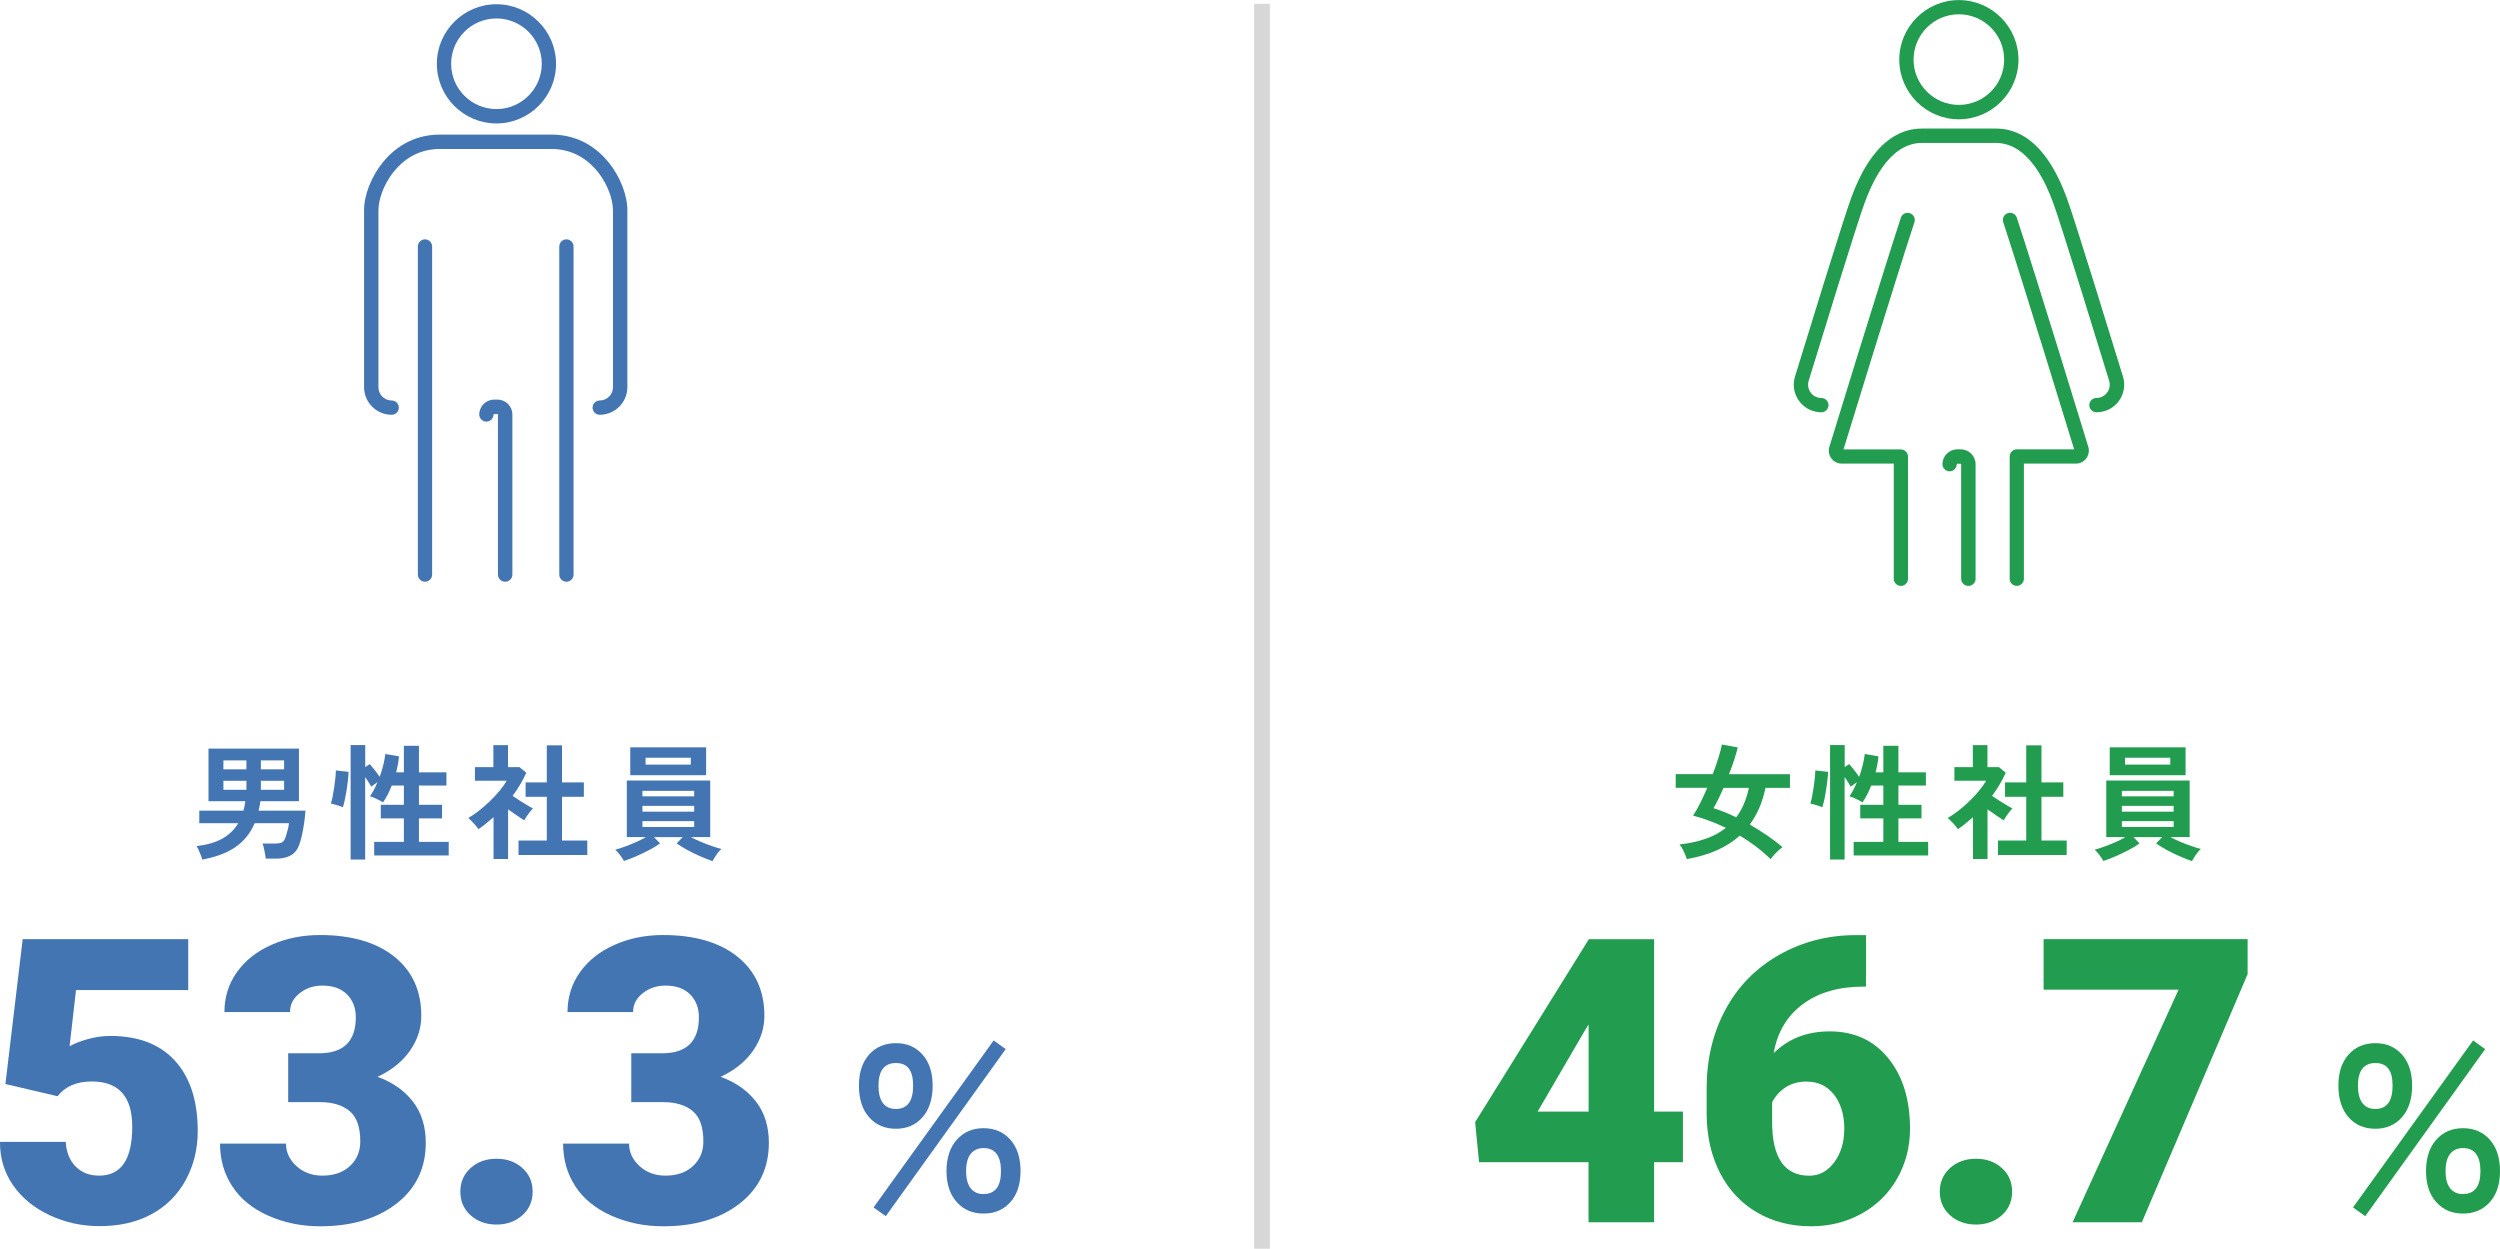 <?xml version="1.0" encoding="UTF-8"?>
<svg id="_レイヤー_2" data-name="レイヤー 2" xmlns="http://www.w3.org/2000/svg" viewBox="0 0 318.36 159.02">
  <defs>
    <style>
      .cls-1 {
        fill: #229c4f;
      }

      .cls-2 {
        fill: #4375b2;
      }

      .cls-3 {
        fill: none;
        opacity: .2;
        stroke: #3b3937;
        stroke-miterlimit: 10;
        stroke-width: 2px;
      }
    </style>
  </defs>
  <g id="_レイヤー_2-2" data-name="レイヤー 2">
    <g>
      <path class="cls-2" d="m114.09,143.74c-1.42,0-2.56-.49-3.42-1.47-.86-.98-1.29-2.32-1.29-4.02s.43-2.97,1.29-3.95c.86-.97,2-1.46,3.42-1.46s2.53.49,3.39,1.46c.86.97,1.29,2.29,1.29,3.95s-.43,3.04-1.29,4.02c-.86.98-1.99,1.47-3.39,1.47Zm-1.29,11.13l-1.56-1.11,15.3-21.27,1.53,1.11-15.27,21.27Zm1.29-13.65c1.46,0,2.19-.99,2.19-2.97s-.73-2.88-2.19-2.88-2.22.96-2.22,2.88.74,2.97,2.22,2.97Zm11.16,13.32c-1.4,0-2.54-.48-3.41-1.46-.87-.97-1.31-2.28-1.31-3.95s.44-3.01,1.31-3.99c.87-.98,2-1.47,3.41-1.47s2.56.49,3.42,1.47c.86.98,1.29,2.31,1.29,3.99s-.43,2.98-1.29,3.95c-.86.97-2,1.46-3.42,1.46Zm0-2.49c1.48,0,2.22-.97,2.22-2.91s-.74-2.94-2.22-2.94c-.7,0-1.25.25-1.64.74-.39.49-.58,1.23-.58,2.2s.2,1.69.58,2.18c.39.49.93.74,1.64.74Z"/>
      <g>
        <path class="cls-2" d="m25.75,109.47c-.03-.16-.09-.35-.18-.57-.09-.22-.18-.43-.27-.65-.1-.21-.19-.38-.27-.5,1.35-.16,2.46-.49,3.32-.98.86-.49,1.52-1.14,1.99-1.94h-4.96v-1.6h5.62c.05-.19.1-.39.14-.58.04-.2.07-.4.1-.62h-4.69v-6.7h11.52v6.7h-4.91c-.03.2-.06.41-.1.61-.03.2-.08.4-.13.59h5.97c-.03.49-.09.99-.16,1.51-.08.52-.16,1.01-.26,1.49-.1.47-.22.89-.34,1.26-.23.66-.59,1.14-1.08,1.42s-1.1.43-1.83.43h-1.39c-.01-.16-.04-.37-.09-.62-.05-.25-.1-.5-.15-.74-.05-.25-.11-.43-.18-.56h1.55c.45,0,.77-.05.96-.16.19-.11.34-.34.45-.69.08-.27.17-.55.25-.86s.14-.6.17-.88h-4.37c-.55,1.29-1.38,2.31-2.46,3.05s-2.49,1.27-4.21,1.58Zm2.7-11.5h2.93v-1.14h-2.93v1.14Zm0,2.61h2.93v-1.15h-2.93v1.15Zm4.77-2.61h2.96v-1.14h-2.96v1.14Zm0,2.61h2.96v-1.15h-2.96v1.15Z"/>
        <path class="cls-2" d="m43.67,102.8c-.12-.05-.27-.11-.47-.18s-.39-.12-.59-.18c-.2-.05-.35-.09-.47-.11.07-.23.15-.54.22-.9.07-.37.14-.76.2-1.18.06-.42.11-.81.15-1.19.04-.38.06-.7.06-.95l1.62.18c-.01.36-.04.77-.1,1.22-.05.45-.12.9-.19,1.34-.08.44-.15.83-.23,1.18s-.15.61-.2.77Zm.98,6.66v-14.58h1.86v2.8l.58-.38c.18.2.39.46.64.78.25.32.45.6.62.85.18-.5.34-1.01.46-1.51s.21-.97.26-1.4l1.74.3c-.03.33-.08.67-.14,1.01-.06.34-.14.68-.22,1.02h.98v-3.38h1.92v3.38h3.5v1.68h-3.5v2.46h2.94v1.73h-2.94v2.99h3.79v1.73h-9.49v-1.73h3.78v-2.99h-2.94v-1.73h2.94v-2.46h-1.54c-.32.82-.69,1.54-1.12,2.16-.13-.1-.29-.2-.5-.3-.2-.11-.41-.21-.62-.3s-.39-.15-.54-.18c.35-.5.67-1.1.96-1.81l-.8.58c-.09-.17-.2-.37-.34-.58-.14-.22-.28-.43-.43-.65v10.51h-1.86Z"/>
        <path class="cls-2" d="m62.85,109.39v-5.33c-.3.27-.61.53-.93.79-.32.26-.65.51-.99.74-.14-.21-.34-.46-.61-.75-.27-.29-.5-.51-.69-.67.43-.25.88-.55,1.35-.92.47-.37.94-.77,1.4-1.22.46-.44.87-.89,1.25-1.34.37-.45.67-.88.9-1.27h-4.05v-1.73h2.35v-2.8h1.86v2.8h1.47l.86.72c-.45,1-1.03,1.98-1.74,2.94.28.19.58.39.9.6s.64.4.94.58.54.32.74.42c-.11.11-.23.25-.38.44-.14.19-.28.38-.42.58-.13.2-.24.37-.31.5-.29-.19-.61-.41-.98-.66-.36-.25-.72-.5-1.07-.74v6.32h-1.86Zm3.18-.51v-1.84h3.6v-5.57h-2.7v-1.84h2.7v-4.72h1.94v4.72h2.78v1.84h-2.78v5.57h3.22v1.84h-8.75Z"/>
        <path class="cls-2" d="m90.74,109.66c-.47-.16-.99-.37-1.57-.62s-1.13-.52-1.66-.81-.98-.57-1.34-.83l.77-.8h-3.66l.77.8c-.35.27-.79.54-1.33.82s-1.09.55-1.66.8c-.58.25-1.11.46-1.6.62-.08-.13-.18-.29-.3-.47-.13-.19-.26-.37-.41-.54-.14-.18-.28-.32-.41-.42.32-.09.71-.21,1.18-.38.46-.17.94-.35,1.43-.57.49-.21.92-.43,1.3-.66h-2.43v-7.2h10.62v7.2h-2.45c.38.21.82.42,1.3.62.49.2.96.38,1.42.54.46.16.85.28,1.16.35-.13.11-.27.26-.42.45-.15.19-.29.39-.41.58-.12.2-.22.37-.3.5Zm-10.48-10.94v-3.55h9.66v3.55h-9.66Zm1.55,2.69h6.59v-.7h-6.59v.7Zm0,1.95h6.59v-.74h-6.59v.74Zm0,1.95h6.59v-.74h-6.59v.74Zm.4-7.94h5.76v-.88h-5.76v.88Z"/>
      </g>
      <g>
        <path class="cls-2" d="m.69,138.04l2.2-18.45h21.08v6.49h-14.29l-.82,7.16c.59-.35,1.37-.65,2.34-.92s1.91-.4,2.84-.4c3.58,0,6.34,1.06,8.26,3.18,1.92,2.12,2.88,5.1,2.88,8.93,0,2.31-.52,4.4-1.55,6.28-1.03,1.87-2.48,3.31-4.35,4.32-1.87,1.01-4.07,1.51-6.61,1.51-2.26,0-4.38-.47-6.37-1.4-1.98-.93-3.53-2.21-4.66-3.84C.54,149.29-.02,147.46,0,145.41h8.37c.08,1.32.5,2.36,1.26,3.14.76.77,1.76,1.16,3,1.16,2.81,0,4.21-2.08,4.21-6.23,0-3.84-1.72-5.76-5.15-5.76-1.95,0-3.4.63-4.36,1.88l-6.64-1.56Z"/>
        <path class="cls-2" d="m36.69,134.13h3.94c3.12,0,4.68-1.53,4.68-4.58,0-1.19-.37-2.16-1.11-2.91-.74-.75-1.79-1.13-3.15-1.13-1.11,0-2.07.32-2.89.97-.82.64-1.23,1.44-1.23,2.4h-8.35c0-1.9.53-3.59,1.59-5.08,1.06-1.49,2.52-2.65,4.4-3.48,1.87-.83,3.93-1.25,6.18-1.25,4.01,0,7.17.92,9.46,2.75,2.29,1.83,3.44,4.35,3.44,7.55,0,1.55-.47,3.02-1.42,4.4-.95,1.38-2.33,2.5-4.15,3.36,1.92.69,3.42,1.75,4.51,3.16s1.63,3.16,1.63,5.24c0,3.22-1.24,5.8-3.71,7.73-2.48,1.93-5.73,2.9-9.76,2.9-2.36,0-4.55-.45-6.58-1.35s-3.55-2.15-4.59-3.74c-1.04-1.59-1.56-3.41-1.56-5.44h8.4c0,1.11.45,2.06,1.34,2.87.89.81,1.99,1.21,3.29,1.21,1.47,0,2.64-.41,3.52-1.23.88-.82,1.31-1.86,1.31-3.13,0-1.82-.45-3.1-1.36-3.86-.91-.76-2.16-1.14-3.76-1.14h-4.06v-6.22Z"/>
        <path class="cls-2" d="m63.23,147.56c1.32,0,2.42.39,3.29,1.18.88.78,1.31,1.79,1.31,3.01s-.44,2.23-1.31,3.01c-.88.78-1.97,1.18-3.29,1.18s-2.44-.4-3.31-1.19c-.87-.79-1.3-1.79-1.3-3s.43-2.2,1.3-3c.87-.79,1.97-1.19,3.31-1.19Z"/>
        <path class="cls-2" d="m80.38,134.13h3.94c3.12,0,4.68-1.53,4.68-4.58,0-1.19-.37-2.16-1.11-2.91-.74-.75-1.79-1.13-3.15-1.13-1.11,0-2.07.32-2.89.97-.82.64-1.23,1.44-1.23,2.4h-8.35c0-1.9.53-3.59,1.59-5.08,1.06-1.49,2.52-2.65,4.4-3.48,1.87-.83,3.93-1.25,6.18-1.25,4.01,0,7.17.92,9.46,2.75,2.29,1.83,3.44,4.35,3.44,7.55,0,1.55-.47,3.02-1.42,4.4-.95,1.38-2.33,2.5-4.15,3.36,1.92.69,3.42,1.75,4.51,3.16s1.63,3.16,1.63,5.24c0,3.22-1.24,5.8-3.71,7.73-2.48,1.93-5.73,2.9-9.76,2.9-2.36,0-4.55-.45-6.58-1.35s-3.55-2.15-4.59-3.74c-1.04-1.59-1.56-3.41-1.56-5.44h8.4c0,1.11.45,2.06,1.34,2.87.89.81,1.99,1.21,3.29,1.21,1.47,0,2.64-.41,3.52-1.23.88-.82,1.31-1.86,1.31-3.13,0-1.82-.45-3.1-1.36-3.86-.91-.76-2.16-1.14-3.76-1.14h-4.06v-6.22Z"/>
      </g>
      <path class="cls-1" d="m302.49,143.74c-1.42,0-2.56-.49-3.42-1.47-.86-.98-1.29-2.32-1.29-4.02s.43-2.97,1.29-3.95c.86-.97,2-1.46,3.42-1.46s2.53.49,3.39,1.46c.86.97,1.29,2.29,1.29,3.95s-.43,3.04-1.29,4.02c-.86.98-1.99,1.47-3.39,1.47Zm-1.29,11.13l-1.56-1.11,15.3-21.27,1.53,1.11-15.27,21.27Zm1.29-13.65c1.46,0,2.19-.99,2.19-2.97s-.73-2.88-2.19-2.88-2.22.96-2.22,2.88.74,2.97,2.22,2.97Zm11.16,13.32c-1.4,0-2.54-.48-3.41-1.46-.87-.97-1.3-2.28-1.3-3.95s.43-3.01,1.3-3.99c.87-.98,2-1.47,3.41-1.47s2.56.49,3.42,1.47c.86.98,1.29,2.31,1.29,3.99s-.43,2.98-1.29,3.95c-.86.97-2,1.46-3.42,1.46Zm0-2.49c1.48,0,2.22-.97,2.22-2.91s-.74-2.94-2.22-2.94c-.7,0-1.25.25-1.64.74-.39.49-.58,1.23-.58,2.2s.19,1.69.58,2.18c.39.49.94.74,1.64.74Z"/>
      <g>
        <path class="cls-1" d="m225.49,109.42c-.62-.6-1.26-1.15-1.92-1.65-.66-.5-1.33-.95-2.02-1.36-1.64,1.49-3.89,2.49-6.74,2.99-.05-.17-.13-.37-.22-.6-.1-.23-.21-.46-.33-.69s-.25-.42-.39-.57c1.27-.15,2.39-.39,3.37-.74.98-.34,1.82-.8,2.54-1.38-.71-.34-1.42-.64-2.12-.9-.7-.26-1.38-.48-2.06-.66.29-.43.59-.95.9-1.57.31-.62.61-1.27.91-1.97h-4.02v-1.74h4.72c.29-.76.54-1.47.74-2.14.21-.67.35-1.22.42-1.63l2.02.37c-.11.46-.26.98-.45,1.58-.19.59-.41,1.2-.66,1.83h7.76v1.74h-3.12c-.36,1.8-1.03,3.36-2,4.67.72.42,1.45.87,2.16,1.35.71.49,1.38.99,2,1.53-.14.1-.3.23-.5.41s-.38.37-.56.57c-.18.2-.33.39-.45.56Zm-4.4-5.33c.76-1,1.3-2.26,1.62-3.76h-3.23c-.21.49-.43.96-.65,1.41s-.43.84-.63,1.18c.46.14.93.31,1.42.5.49.2.98.42,1.48.66Z"/>
        <path class="cls-1" d="m232.07,102.8c-.12-.05-.28-.11-.47-.18s-.39-.12-.59-.18c-.2-.05-.35-.09-.47-.11.07-.23.15-.54.22-.9.07-.37.14-.76.2-1.18.06-.42.11-.81.15-1.19.04-.38.06-.7.06-.95l1.62.18c-.01.36-.04.77-.1,1.22-.05.45-.12.9-.19,1.34-.07.44-.15.83-.23,1.18s-.15.61-.2.77Zm.98,6.66v-14.58h1.86v2.8l.58-.38c.18.2.39.46.64.78.25.32.45.6.62.85.18-.5.34-1.01.46-1.51s.21-.97.26-1.4l1.74.3c-.03.33-.08.67-.14,1.01-.06.34-.14.68-.22,1.02h.98v-3.38h1.92v3.38h3.5v1.68h-3.5v2.46h2.94v1.73h-2.94v2.99h3.79v1.73h-9.49v-1.73h3.78v-2.99h-2.94v-1.73h2.94v-2.46h-1.54c-.32.82-.69,1.54-1.12,2.16-.13-.1-.29-.2-.5-.3-.2-.11-.41-.21-.62-.3s-.39-.15-.54-.18c.35-.5.67-1.1.96-1.81l-.8.58c-.09-.17-.2-.37-.34-.58-.14-.22-.28-.43-.43-.65v10.51h-1.86Z"/>
        <path class="cls-1" d="m251.25,109.39v-5.33c-.3.27-.61.53-.93.79-.32.26-.65.51-.99.74-.14-.21-.34-.46-.61-.75-.27-.29-.5-.51-.69-.67.43-.25.88-.55,1.35-.92.47-.37.94-.77,1.4-1.22.46-.44.87-.89,1.25-1.34.37-.45.67-.88.9-1.27h-4.05v-1.73h2.35v-2.8h1.86v2.8h1.47l.86.72c-.45,1-1.03,1.98-1.74,2.94.28.19.58.39.9.6.33.21.64.4.94.58s.54.32.74.42c-.11.11-.23.25-.38.44-.14.19-.28.38-.42.58-.13.2-.24.37-.31.5-.29-.19-.61-.41-.98-.66-.36-.25-.72-.5-1.07-.74v6.32h-1.86Zm3.18-.51v-1.84h3.6v-5.57h-2.7v-1.84h2.7v-4.72h1.94v4.72h2.78v1.84h-2.78v5.57h3.21v1.84h-8.75Z"/>
        <path class="cls-1" d="m279.14,109.66c-.47-.16-.99-.37-1.57-.62-.58-.25-1.13-.52-1.66-.81-.53-.29-.98-.57-1.34-.83l.77-.8h-3.66l.77.8c-.35.27-.79.54-1.33.82s-1.09.55-1.66.8c-.58.25-1.11.46-1.6.62-.07-.13-.18-.29-.3-.47-.13-.19-.26-.37-.41-.54-.14-.18-.28-.32-.41-.42.32-.09.71-.21,1.18-.38.46-.17.94-.35,1.43-.57.49-.21.92-.43,1.3-.66h-2.43v-7.2h10.62v7.2h-2.45c.38.21.82.42,1.3.62.49.2.96.38,1.42.54.46.16.85.28,1.16.35-.13.11-.27.26-.42.45-.15.19-.29.39-.41.58-.12.2-.22.37-.3.5Zm-10.48-10.94v-3.55h9.66v3.55h-9.66Zm1.55,2.69h6.59v-.7h-6.59v.7Zm0,1.95h6.59v-.74h-6.59v.74Zm0,1.95h6.59v-.74h-6.59v.74Zm.4-7.94h5.76v-.88h-5.76v.88Z"/>
      </g>
      <g>
        <path class="cls-1" d="m210.64,141.56h3.67v6.44h-3.67v7.65h-8.35v-7.65h-13.94l-.5-5.1,14.44-23.23v-.07h8.35v21.97Zm-14.83,0h6.49v-11.1l-.52.84-5.97,10.25Z"/>
        <path class="cls-1" d="m237.63,119.08v6.56h-.37c-3.12,0-5.68.75-7.69,2.24-2.01,1.49-3.24,3.57-3.7,6.23,1.88-1.85,4.26-2.77,7.13-2.77,3.12,0,5.61,1.14,7.46,3.42,1.85,2.28,2.77,5.27,2.77,8.97,0,2.3-.54,4.4-1.62,6.32-1.08,1.92-2.59,3.41-4.53,4.49-1.94,1.08-4.09,1.62-6.45,1.62-2.56,0-4.85-.58-6.86-1.75-2.01-1.16-3.58-2.83-4.71-4.99-1.12-2.16-1.7-4.66-1.73-7.48v-3.34c0-3.71.8-7.05,2.39-10.02,1.59-2.96,3.87-5.29,6.82-6.97,2.96-1.68,6.23-2.53,9.83-2.53h1.26Zm-7.53,18.65c-1.11,0-2.03.26-2.77.77-.74.51-1.3,1.14-1.66,1.88v2.5c0,4.56,1.58,6.84,4.73,6.84,1.27,0,2.33-.57,3.18-1.71.85-1.14,1.28-2.57,1.28-4.28s-.43-3.21-1.3-4.32c-.87-1.11-2.02-1.67-3.46-1.67Z"/>
        <path class="cls-1" d="m251.63,147.56c1.32,0,2.42.39,3.29,1.18.88.78,1.31,1.79,1.31,3.01s-.44,2.23-1.31,3.01c-.88.78-1.97,1.18-3.29,1.18s-2.44-.4-3.31-1.19c-.87-.79-1.3-1.79-1.3-3s.43-2.2,1.3-3c.87-.79,1.97-1.19,3.31-1.19Z"/>
        <path class="cls-1" d="m286.22,124.05l-13.47,31.6h-8.82l13.5-29.62h-17.19v-6.44h25.98v4.46Z"/>
      </g>
      <g>
        <path class="cls-2" d="m76.37,52.82c-.5,0-.91-.41-.91-.91s.41-.91.91-.91c.93,0,1.69-.76,1.69-1.69v-22.51c0-1.17-.52-3.17-1.98-4.97-1.06-1.3-2.93-2.86-5.84-2.86h-14.23c-2.91,0-4.78,1.55-5.84,2.86-1.46,1.8-1.98,3.8-1.98,4.97v22.51c0,.93.76,1.69,1.69,1.69.5,0,.91.41.91.91s-.41.91-.91.91c-1.94,0-3.52-1.58-3.52-3.52v-22.51c0-1.96.92-4.3,2.39-6.12,1.31-1.61,3.63-3.53,7.26-3.53h14.23c3.63,0,5.95,1.92,7.26,3.53,1.47,1.81,2.39,4.16,2.39,6.12v22.51c0,1.94-1.58,3.52-3.52,3.52Z"/>
        <path class="cls-2" d="m72.13,74.08c-.5,0-.91-.41-.91-.91V31.39c0-.5.41-.91.91-.91s.91.41.91.91v41.78c0,.5-.41.91-.91.91Z"/>
        <path class="cls-2" d="m64.32,74.08c-.5,0-.91-.41-.91-.91v-20.39s-.03-.06-.06-.06h-.44s-.06.03-.06.06c0,.5-.41.91-.91.91s-.91-.41-.91-.91c0-1.04.85-1.89,1.89-1.89h.44c1.04,0,1.89.85,1.89,1.89v20.39c0,.5-.41.91-.91.91Z"/>
        <path class="cls-2" d="m54.12,74.08c-.5,0-.91-.41-.91-.91V31.39c0-.5.41-.91.91-.91s.91.41.91.91v41.78c0,.5-.41.91-.91.91Z"/>
        <path class="cls-2" d="m63.22,15.72c-4.19,0-7.59-3.41-7.59-7.59s3.41-7.59,7.59-7.59,7.59,3.41,7.59,7.59-3.41,7.59-7.59,7.59Zm0-13.37c-3.18,0-5.77,2.59-5.77,5.77s2.59,5.77,5.77,5.77,5.77-2.59,5.77-5.77-2.59-5.77-5.77-5.77Z"/>
      </g>
      <g>
        <path class="cls-1" d="m266.97,52.5c-.5,0-.91-.41-.91-.91s.41-.91.91-.91c.17,0,.33-.03.5-.07.89-.27,1.39-1.22,1.12-2.11-.64-2.09-6.27-20.45-7.18-22.81-.71-1.85-2.88-7.49-7.25-7.49h-9.41c-4.37,0-6.54,5.64-7.25,7.49-.91,2.36-6.54,20.72-7.18,22.81-.27.89.23,1.84,1.12,2.11.16.05.33.07.5.07.5,0,.91.41.91.91s-.41.91-.91.91c-.35,0-.69-.05-1.03-.15-1.85-.57-2.9-2.54-2.33-4.39,1.05-3.41,6.31-20.57,7.22-22.93.82-2.14,3.33-8.66,8.96-8.66h9.41c5.62,0,8.13,6.52,8.96,8.66.91,2.36,6.17,19.52,7.22,22.93.57,1.85-.48,3.82-2.33,4.39-.34.1-.68.15-1.03.15Z"/>
        <path class="cls-1" d="m256.83,74.61c-.5,0-.91-.41-.91-.91v-15.57c0-.5.41-.91.91-.91h7.3c-.72-2.34-6.58-21.46-9.03-28.93-.16-.48.1-.99.58-1.15.48-.16.99.1,1.15.58,2.56,7.81,8.84,28.3,9.1,29.17.15.5.06,1.05-.25,1.48-.31.42-.81.67-1.34.67h-6.61v14.66c0,.5-.41.91-.91.91Z"/>
        <path class="cls-1" d="m250.65,74.61c-.5,0-.91-.41-.91-.91v-14.59s-.03-.06-.06-.06h-.44s-.06.03-.06.06c0,.5-.41.91-.91.91s-.91-.41-.91-.91c0-1.04.85-1.89,1.89-1.89h.44c1.04,0,1.89.85,1.89,1.89v14.59c0,.5-.41.91-.91.91Z"/>
        <path class="cls-1" d="m242.07,74.61c-.5,0-.91-.41-.91-.91v-14.66h-6.61c-.52,0-1.02-.25-1.34-.67-.31-.42-.41-.97-.25-1.47.27-.87,6.55-21.36,9.1-29.17.16-.48.67-.74,1.15-.58.48.16.74.67.58,1.15-2.45,7.47-8.31,26.59-9.03,28.93h7.3c.5,0,.91.41.91.91v15.57c0,.5-.41.91-.91.91Z"/>
        <path class="cls-1" d="m249.45,15.19c-4.19,0-7.59-3.41-7.59-7.59s3.41-7.59,7.59-7.59,7.59,3.41,7.59,7.59-3.41,7.59-7.59,7.59Zm0-13.37c-3.18,0-5.77,2.59-5.77,5.77s2.59,5.77,5.77,5.77,5.77-2.59,5.77-5.77-2.59-5.77-5.77-5.77Z"/>
      </g>
      <line class="cls-3" x1="160.71" y1=".48" x2="160.71" y2="159.02"/>
    </g>
  </g>
</svg>